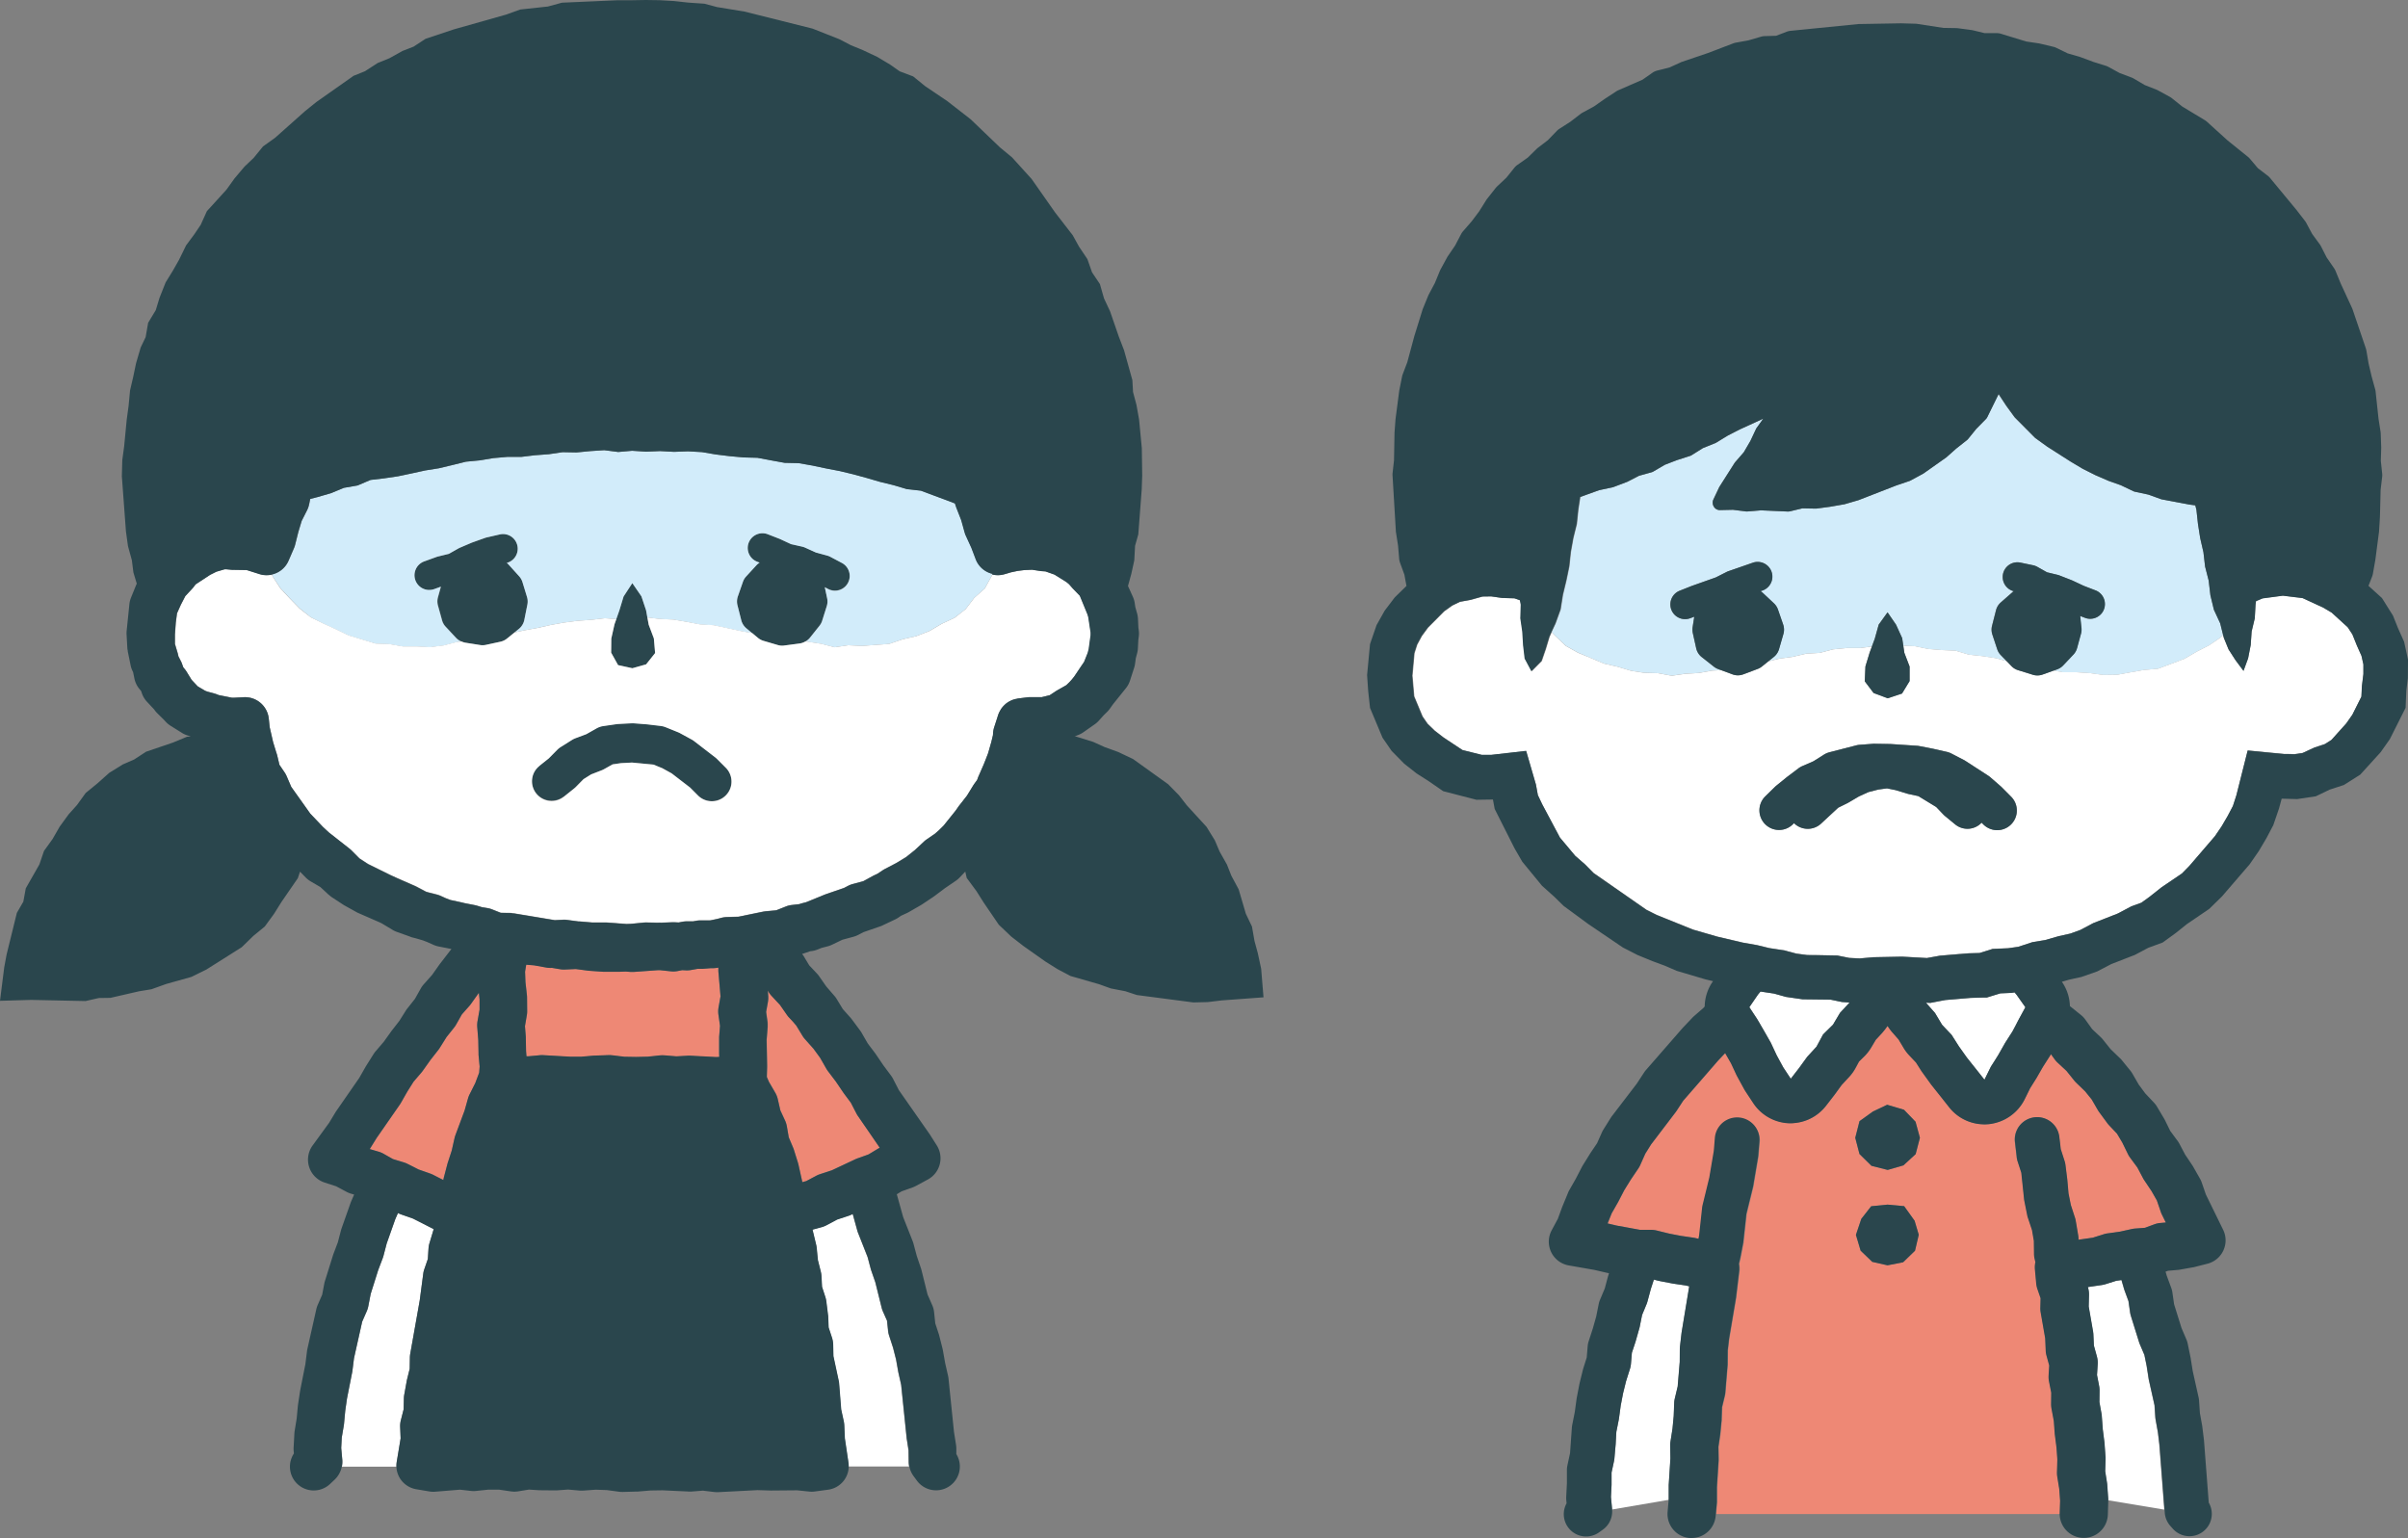 <svg xmlns="http://www.w3.org/2000/svg" viewBox="0 0 1178.08 752.65"><rect x="0" y="0" width="1178.08" height="752.65" fill="#808080" stroke="none"/><defs><style>.cls-1{fill:#2a464d}.cls-2{fill:#d2ecfa}.cls-3{fill:#ee8875}.cls-4{fill:#fff}</style></defs><g id="レイヤー_2" data-name="レイヤー 2"><g id="レイヤー_1-2" data-name="レイヤー 1"><path class="cls-1" d="M309.39 326.97l6.72-1.91 4.4-5.51-.61-7.15-2.53-6.71-.66-3.59-.64-3.52-2.26-6.81-4.45-6.47-4.27 6.53-2.08 6.85-1.49 4.22-.9 2.54-1.56 7.01-.08 6.9 3.43 6.09 6.98 1.53zM210.11 288.66a7.16 7.16 0 002.47-.44l3.17-1.15v.09l-1.41 5.1a7.58 7.58 0 000 4l2 7.21a7.53 7.53 0 001.77 3.18l5.14 5.51a7.55 7.55 0 002.6 1.73 7.84 7.84 0 001.75.59l7.35 1.16a6.91 6.91 0 001.19.1 7.83 7.83 0 001.6-.17l7.06-1.57a7.54 7.54 0 003.23-1.56l3.71-3.06 2.17-1.78a7.57 7.57 0 002.61-4.37l1.5-7.52a7.57 7.57 0 00-.19-3.69l-2.22-7.25a7.43 7.43 0 00-1.63-2.88l-5.42-6a6.44 6.44 0 00-.65-.52 7.18 7.18 0 00-3.62-13.9l-6.23 1.53a5.91 5.91 0 00-.82.24l-6.39 2.28L225 268c-.24.1-.47.22-.7.34l-4.7 2.66-5.27 1.31a6.75 6.75 0 00-.73.22l-6 2.18a7.2 7.2 0 002.47 14zM362.64 303.45a7.58 7.58 0 002.49 3.95l2.93 2.44 2.76 2.31a7.68 7.68 0 002.7 1.45l7 2.06a7.58 7.58 0 002.16.32 7.26 7.26 0 001-.08l7.55-1a7.48 7.48 0 002.8-1 7.59 7.59 0 002.09-1.79l4.79-6a7.56 7.56 0 001.32-2.47l2.24-7.13a7.47 7.47 0 00.19-3.84l-1.15-5.42 1.64.86a7.2 7.2 0 106.69-12.76l-5.67-3a7.29 7.29 0 00-1.45-.57l-5.6-1.53-5.26-2.38a7.26 7.26 0 00-1.36-.46l-5.5-1.18-5.47-2.54-5.9-2.3a7.2 7.2 0 10-5.25 13.41l1.23.48a7.68 7.68 0 00-1.51 1.23l-5.1 5.54a7.49 7.49 0 00-1.57 2.63l-2.43 7.09a7.66 7.66 0 00-.19 4.37zM275.87 389.78l5-4a10.49 10.49 0 00.86-.77l3.74-3.8 3.71-2.33 5.15-2a8.82 8.82 0 001.28-.61l4.09-2.3 4.19-.61 5.32-.27 10.48 1 4.3 1.75 4.57 2.49 9 6.93 4.06 4.07a9.61 9.61 0 0013.6-13.57l-4.47-4.48a9.2 9.2 0 00-.87-.77l-10.38-8a9.55 9.55 0 00-1.16-.75l-5.66-3.09a10.07 10.07 0 00-1-.47l-6-2.43a10 10 0 00-2.46-.64l-6.84-.81-6.35-.49a10.07 10.07 0 00-1.23 0l-6.38.33c-.3 0-.59 0-.89.09l-6.4.93a9.61 9.61 0 00-3.33 1.14l-5 2.83-5.36 2a10.14 10.14 0 00-1.68.84l-5.46 3.43a9.66 9.66 0 00-1.74 1.39l-4.12 4.18-4.58 3.65a9.6 9.6 0 0012 15z"/><path class="cls-2" d="M1083.12 298.34l-1.71-7.07-.85-7.21-1.75-6.86-.81-7-1.58-6.88-1.09-6.94-.77-7-.55-2.12-2.81-.37-13.53-2.55a3.21 3.21 0 01-.53-.15L1051 242l-6.4-1.33a4.23 4.23 0 01-.83-.27l-6.15-2.93-6-2.13-6.41-2.78-6.21-3.11-6-3.58-11.44-7.31-5.69-4.12a2.67 2.67 0 01-.44-.38l-9.58-9.59a4.15 4.15 0 01-.38-.44l-4-5.5-3.72-5.66-5.54 11.29a3.59 3.59 0 01-.67.94l-4.72 4.8-4 4.94a4.31 4.31 0 01-.57.56l-5.25 4.12-4.83 4.29-11.26 7.95-6.28 3.39q-.27.14-.54.24l-6.37 2.16-18.52 7.2-6.85 2-7 1.22-6.77.91h-.55l-6.29-.12-6.14 1.47a4.77 4.77 0 01-1 .09l-13.2-.58-6.46.54a3.22 3.22 0 01-.76 0l-6.4-.81-6.19.14a3.39 3.39 0 01-3.14-1.65 3.64 3.64 0 01-.24-3.54l2.87-6.08 7.51-11.82a4.7 4.7 0 01.34-.44l4.31-4.81 3.21-5.51 2.76-5.86a3.57 3.57 0 01.33-.56l3.22-4.49-11.63 5.32-5.83 3-5.55 3.4a2.73 2.73 0 01-.54.27l-6 2.42-5.5 3.45a3.06 3.06 0 01-.82.38l-6.48 2.08-5.83 2.25-5.58 3.27a3.11 3.11 0 01-.86.37l-6.14 1.72-5.69 2.94-6.71 2.54a3.8 3.8 0 01-.51.15l-6.63 1.43-9.23 3.32-.94 6.18-.73 7-1.69 6.84-1.25 6.93-.75 7-1.43 6.91-1.69 7-1.14 7.19-2.48 6.83-2 4.29 1.84 1.84 5 4.77 6 3.39 6.35 2.66 6.31 2.69 6.72 1.54 6.6 2 6.58 1 6.64.17 6.64 1.24 6.64-.95 6.65-.4 6.56-1.17 4.28-.22-1.45-.54a7.6 7.6 0 01-2.06-1.16l-5.93-4.68a7.6 7.6 0 01-2.7-4.31l-1.66-7.48a7.8 7.8 0 01-.09-2.81l.81-5.14-1.83.67a7.2 7.2 0 11-5.32-13.39l5.9-2.34 11.77-4.17 5.28-2.67a6.92 6.92 0 011-.42l11.73-4.07a7.2 7.2 0 114.95 13.53l-1.06.37a6.82 6.82 0 011 .72l5.53 5.17a7.66 7.66 0 012 3.06l2.55 7.37a7.65 7.65 0 01.12 4.59l-2.15 7.44a7.63 7.63 0 01-2.55 3.82l-2.75 2.19 5.42-1.34 6.61-.92 6.51-1.52 6.69-.4 6.49-1.72 6.66-.65h6.7l5.65-.76 1.42-3.81 1.92-6.9 4.32-6 4.17 6.07 3 6.57.54 3.72 5.68.22 6.6 1.36 6.66.54 6.7.3 6.45 1.94 6.64.72 6.6 1 5.25 1.48-2.91-3a7.57 7.57 0 01-1.74-2.87l-2.38-7.2a7.64 7.64 0 01-.15-4.24l1.94-7.62a7.54 7.54 0 012.34-3.83l6-5.26a4 4 0 01.34-.23 7.19 7.19 0 013.27-14l6.27 1.31a7.52 7.52 0 012 .77l4.72 2.66 5.23 1.26a7.6 7.6 0 01.92.3l5.9 2.3.43.19 5.54 2.59 5.69 2.19a7.2 7.2 0 01-2.58 13.92 7.1 7.1 0 01-2.58-.48l-2.31-.89v.09l.6 5.81a7.6 7.6 0 01-.22 2.77l-1.91 7a7.63 7.63 0 01-1.82 3.24l-5 5.29a7.64 7.64 0 01-2.94 1.91l-1.68.6 4.44.83h6.72l6.63.43 6.62.9 6.66-.08 6.56-1.21 6.52-1.14 6.93-.61 6.47-2.42 6.46-2.44 6-3.49 6.12-3.14 5.7-3.9 1.08-1.21-1.39-5.64z"/><path class="cls-3" d="M1057.06 592.76l-1.86-5.42-2.6-4.55-3.54-5.28a9.75 9.75 0 01-.64-1.07l-2.75-5.2-3.5-4.73a11.07 11.07 0 01-1.12-1.83l-2.79-5.7-2.56-4.3-3.79-4a13.06 13.06 0 01-.9-1.07l-4-5.43a12.2 12.2 0 01-.74-1.13l-2.94-5.09-3.24-4-3.6-3.48-.79-.77a10.74 10.74 0 01-1-1.11l-3.7-4.6-4.33-4.07a11.78 11.78 0 01-1.51-1.73l-1.73-2.4c-.13.23-.26.48-.41.71l-3.33 5.2-.59 1-2.51 4.29c-.14.25-.29.51-.45.76l-3 4.78-.22.47-2.43 4.99a22.21 22.21 0 01-17.29 12 22.34 22.34 0 01-2.31.12c-.53 0-1 0-1.58-.08a21.87 21.87 0 01-15.55-8.2l-4.38-5.54-4.19-5.26c-.22-.28-.44-.57-.64-.86l-3.92-5.44c-.24-.34-.47-.68-.69-1l-2.47-3.89-3.19-3.37a21.13 21.13 0 01-2.9-3.82l-2.44-4.08-3.11-3.58a24.17 24.17 0 01-1.7-2.22l-.57-.84-1.25 1.7c-.47.63-1 1.24-1.51 1.82l-3 3.25-2.27 3.82a22.19 22.19 0 01-3.45 4.39l-2.49 2.45-1.65 3.07a22 22 0 01-3.14 4.4l-3.71 4-3.22 4.43-.38.51-4.08 5.27a22.17 22.17 0 01-3.07 3.2 21.8 21.8 0 01-12.42 5.19c-.6.05-1.19.1-1.8.1h-.81a22 22 0 01-17.42-9.8l-3.68-5.57-.09-.16c-.31-.47-.6-.94-.87-1.44l-3.25-5.84c-.21-.39-.41-.78-.59-1.18l-1.16-2.49-1.3-2.78-2.87-5-3.41 3.6-9 10.37-8.12 9.33-3.2 4.89c-.16.24-.33.49-.51.72l-12 15.77-2.84 4.55-2.45 5.49a11.4 11.4 0 01-1 1.81l-3.66 5.41-3.2 5.18-2.91 5.6c-.07.14-.15.28-.23.42l-3 5.26-2 4.95 4.45 1.07 4.86.89 6.64 1.22h5.5a11.33 11.33 0 012.78.35l6 1.48 1.91.37 3.84.74 6.15.9c.33 0 .66.11 1 .19l1.5.35.33-1.56 1.45-13.38a10.18 10.18 0 01.23-1.45l3.31-13.58 2.2-13 .17-1.94.38-4.71a10.93 10.93 0 0121.75 1.81l-.59 7.1c0 .3-.06.59-.11.89l-2.37 14c0 .29-.11.57-.19.86l-3.13 12.79-1.39 12.7-.1 1q0 .38-.12.75l-1.34 6.94-.71 3.09a11.91 11.91 0 01.15 3.38L849.49 635l-3.41 20.2-.65 5.65-.06 6.13v.8l-1.12 13.54a11.27 11.27 0 01-.28 1.74l-1.32 5.49-.21 5.59v.69l-.65 6.73a5.6 5.6 0 01-.07.59l-.17 1.18-.68 4.59.09 5.81v1l-.83 13V735.18l-.48 5.44v.22h168.14v-.36l.19-6.15-.4-5.64-1-6.2a12.05 12.05 0 01-.13-2.17l.18-6.18-.41-5.78-.81-6.36q0-.32-.06-.63l-.14-1.82-.31-4.24-1.12-6a11.78 11.78 0 01-.2-2.3l.06-5.56-1.08-5.44a11.4 11.4 0 01-.2-3l.29-4.86-1.29-4.69a11.55 11.55 0 01-.42-2.62l-.26-6-2.19-12.55a12 12 0 01-.18-2.32l.12-4.72-1.54-4.45a11.91 11.91 0 01-.6-2.77l-.64-7a11.52 11.52 0 01.24-3.43l-.41-1.76a11.21 11.21 0 01-.27-2.31V613l-.07-5.86-.9-5.28-2-6a9.2 9.2 0 01-.35-1.3l-1.39-6.94a11.56 11.56 0 01-.17-1.18L989 573.77l-2-5.77a10.63 10.63 0 01-.45-2.07l-.83-7.06a10.92 10.92 0 0121.7-2.55l.43 3.63.27 2.36 1.87 5.8a10.57 10.57 0 01.44 2l.88 7 .61 6.86 1.14 5.7 2 6.14a9.72 9.72 0 01.4 1.61l1.18 7a11 11 0 01.16 1.71v.52l7-1 4.4-1.38.92-.3a11.58 11.58 0 011.94-.43l5.91-.82 2.09-.46 3.74-.83a13.58 13.58 0 011.66-.25l4.84-.36 1-.38 3.56-1.31a11.41 11.41 0 013.06-.68l2.6-.23-2-4.07a10 10 0 01-.46-1.39zM936.9 612l-5.82 5.65-7.63 1.5-7.45-1.71-5.72-5.44-2.28-7.76 2.63-7.84 4.85-6.18 8-.79 8.1.75 5.11 7.14 2 6.86zm.31-47.27l-6 5.5-7.71 2.24-7.93-2-5.87-5.77-2.07-7.94 2.09-8.16 6.55-4.7 7-3.32 8.22 2.44 5.66 5.87 2.14 7.85z"/><path class="cls-4" d="M1055.69 701l-1.13-6.31a11.89 11.89 0 01-.15-1.18l-.4-5.93-2.73-12.22c-.06-.23-.1-.47-.14-.72l-1-6.4-1.08-5.26-2.23-5.23a12 12 0 01-.43-1.19l-3.89-12.47a11.7 11.7 0 01-.44-1.86l-.8-5.59-1.92-5.22c-.09-.24-.17-.48-.24-.73l-1.27-4.35-2.55.36-5.24 1.65a12.37 12.37 0 01-1.8.42l-6.86 1a12 12 0 01.55 3.85l-.14 5.67 2.12 12.17a10.93 10.93 0 01.17 1.5l.24 5.43 1.46 5.29a11.5 11.5 0 01.4 3.87l-.32 5.3 1 5.15a11.09 11.09 0 01.23 2.44l-.06 5.63 1 5.53a11.57 11.57 0 01.17 1.3l.47 6.41.81 6.37.06.65.48 6.7v1.18l-.16 5.68.88 5.61c0 .33.08.66.11 1l.48 6.72v.87l27.46 4.58-2.44-31.77zM818.8 628.11l-.52-.09-6.28-1.21-.63-.14-2.2-.55-1.45 4.46-1.72 6.23a10.35 10.35 0 01-.46 1.36l-2.17 5.25-1.11 5.58a7.9 7.9 0 01-.2.84l-1.83 6.46c0 .15-.09.3-.14.46l-1.71 5.17-.46 5.48a11.22 11.22 0 01-.47 2.36l-1.92 6.09-1.46 5.9-1.15 6-.87 6.38c0 .22-.07.44-.11.66l-1.16 5.83-.33 6-.62 7.06a10 10 0 01-.21 1.33l-1.18 5.49v6.03l-.3 5.91.57 6v.16l27.73-4.74V727.4v-.77l.83-13-.1-6.3a12.18 12.18 0 01.13-1.91l1-6.41.58-6.1.25-6.42a11.08 11.08 0 01.32-2.3l1.38-5.78 1-12 .06-6.35c0-.42 0-.83.07-1.25l.77-6.67c0-.27.08-.54.13-.81l3.62-21.93-1.73-.41zM897.36 489.48l-1.8-.37-9.11-.11-4.54-.05-5.68-.82-2.49-.36-1.41-.4-4.38-1.22-6.63-.98-1.24 1.5-4.22 6.16 3.75 5.68.97 1.66 1.16 2.02 1.26 2.16 3.36 5.83 1.18 2.53 1.68 3.58 1.58 2.92 1.63 2.99 3.68 5.57 4.08-5.27 1.35-1.87 2.6-3.57 4.56-4.96 3.22-5.96 3.7-3.64 1.13-1.11 3.44-5.79 4.57-4.94.11-.15-3.73-.24-3.78-.79zM985.63 485.59l-1.67.23-5.33.23-3.49 1.07-3.07.95-1.41.04-6.56.18-3.67.31-8.68.73-2.2.41-5.14.97-2.15-.08 4.42 5.04 3.46 5.78 1.4 1.49 3.23 3.41 3.61 5.67 3.91 5.45 2.86 3.6 1.33 1.66 4.41 5.57 3.15-6.38 1.84-2.94 1.73-2.77 2.19-3.86 1.13-1.98 3.64-5.68 1.45-2.74 1.06-2 .65-1.23 3.19-5.87-4.24-6.02-1.05-1.24zM1155.32 320.86l-2.23-5-1.66-4.12-.56-1.39-2.29-3.48-2.74-2.5-5.1-4.66-.61-.36-3.51-2.08-10.09-4.66-9.66-1.18-9.92 1.32-3.23 1.36-.24 1.76-.36 6.63-1.54 6.46-.45 6.59-1.27 6.52-2.26 6.16-3.92-5.26-3.39-5.26-2.33-5.7-.35-1.4-1.08 1.21-5.7 3.9-6.12 3.14-6 3.49-6.46 2.44-6.47 2.42-6.93.61-6.52 1.14-6.56 1.21-6.66.08-6.62-.9-6.63-.43h-6.72l-4.44-.83-5.42 1.95a7.74 7.74 0 01-2.56.44 7.49 7.49 0 01-2.25-.34l-7.27-2.26a7.55 7.55 0 01-3.21-2l-2.28-2.37-5.25-1.48-6.6-1-6.64-.72-6.45-1.94-6.7-.3-6.66-.54-6.6-1.36-5.68-.22.51 3.47 2.57 6.71v7.12l-3.71 6.1-7 2.31-6.87-2.58-4.32-5.72.32-7.27 2.09-6.85 1.09-2.92-5.65.76h-6.7l-6.66.65-6.49 1.72-6.69.4-6.51 1.52-6.61.92-5.42 1.34-3.08 2.53a7.72 7.72 0 01-2.07 1.17l-7 2.63a7.43 7.43 0 01-2.67.49 7.51 7.51 0 01-2.64-.48L842 327.9l-4.28.22-6.56 1.17-6.65.4-6.64.95-6.64-1.24-6.64-.17-6.58-1-6.6-2-6.72-1.54-6.32-2.69-6.37-2.62-6-3.38-5-4.77-1.84-1.84-1 2.28-1.79 5.94-2 5.83-4.94 5-3.28-6.16-.77-6.58-.4-6.59-.95-6.54.2-6.68-.44-2.17-2.7-.94-6-.17-5.37-.77-4.26.06-6 1.67-5.06.91-3.79 1.84-3.94 2.81-6 6.05-1.92 1.93-3 4.07-.14.25-2.16 4-1.35 4.2-1 11 .88 10.1 4.1 9.84 2.46 3.57 3.53 3.42 4.29 3.31 9.14 6.13 9.42 2.43h4.73l7.68-.87 8.33-.95 1-.12.86 2.94 3.91 13.47.13.68.83 4.53 2.15 4.52 2.9 5.44 5.75 10.81 7.47 8.92 4.89 4.27 4.15 4.07 25.87 18 5 2.51 17.77 7.16 11.89 3.44 12.52 2.94 6.9 1.21 4.61 1.12 1.35.33 2.54.39 5 .76 2 .56 3.77 1 5.16.68 2.44.05h2.29l10.2.2.78.17 5 1 5.06.25 2.46-.21 2.93-.25 1.4-.13 13.81-.27h.21l3.74.2 6.92.39 1.45.08 4-.72 2.38-.43 8.51-.72 1.19-.1h.22l4.2-.35 5.24-.14 3.24-1 3.15-1 3-.13 4.58-.2.5-.07 4.54-.65 7-2.3h.13l6-1 6.47-1.86 5.86-1.31 4.87-1.77 6.29-3.33 12-4.7 6.65-3.52 4.92-1.79 4-2.9 5.89-4.66 9.93-6.73 3.72-3.8 12.39-14.42 3.24-4.74 3.05-5.22.3-.57 2.25-4.29 1.69-5.22.95-3.77 3.91-15.51.67-2.64 1.46.14 8.86.86 7.32.71h1.56l3.69.1 4-.59 5.83-2.69 5-1.64 3.24-2.05 7.26-8.08 3-4.28 4.42-8.83.26-5.3.72-5.81V325zm-291.65 68.78l4.74-4.63c.19-.19.4-.37.61-.55l5.13-4.21 5.64-4.26a9.68 9.68 0 011.94-1.14l5.45-2.37 5.11-3.22a9.77 9.77 0 012.78-1.19l12.93-3.33a8.66 8.66 0 011.75-.3l6.71-.51a6.8 6.8 0 01.9 0l6.64.07h.61l13 .86a9.91 9.91 0 011.32.16l6.58 1.26 7 1.59a9.61 9.61 0 012.26.84l6 3.11a8.28 8.28 0 01.82.47l11.15 7.23a9.79 9.79 0 011.09.83l5 4.35c.18.15.35.31.51.47l4.62 4.66a9.6 9.6 0 11-13.63 13.53l-.82-.83a9.49 9.49 0 01-13 .79l-4.86-4a10.09 10.09 0 01-.83-.77l-3.53-3.69-8.71-5.32-4.64-1a7.44 7.44 0 01-.78-.2l-5.64-1.72-4.3-.87-4.24.57-4.87 1.26-4.63 2.11-5.09 3-.57.31-4.46 2.2-8.46 7.86a9.58 9.58 0 01-13.16-.28l-.61.59a9.6 9.6 0 01-13.42-13.74z"/><path class="cls-1" d="M931.49 543l-8.22-2.44-6.97 3.32-6.55 4.7-2.09 8.16 2.07 7.93 5.87 5.78 7.93 2 7.71-2.23 5.97-5.51 2.08-7.99-2.14-7.85-5.66-5.87zM931.58 590.18l-8.1-.75-8.03.79-4.84 6.18-2.64 7.84 2.31 7.71 5.68 5.49 7.49 1.69 7.63-1.5 5.82-5.65 1.83-7.8-2.04-6.86-5.11-7.14zM923.5 341.68l7.05-2.31 3.71-6.1v-7.13l-2.57-6.7-.51-3.47-.55-3.72-2.99-6.57-4.16-6.06-4.33 6.01-1.92 6.89-1.42 3.82-1.09 2.92-2.09 6.85-.32 7.27 4.32 5.72 6.87 2.58zM979.31 385.23c-.16-.16-.33-.32-.51-.47l-5-4.35a9.79 9.79 0 00-1.09-.83l-11.15-7.23a8.28 8.28 0 00-.82-.47l-6-3.11a9.61 9.61 0 00-2.26-.84l-7-1.59-6.48-1.26a9.91 9.91 0 00-1.32-.16l-13-.86h-.61l-6.71-.12a6.8 6.8 0 00-.9 0l-6.71.51a8.66 8.66 0 00-1.75.3l-12.88 3.33a9.77 9.77 0 00-2.78 1.19l-5.11 3.22-5.45 2.37a9.68 9.68 0 00-1.94 1.14l-5.64 4.26-5.2 4.2c-.21.18-.42.36-.61.55l-4.74 4.63a9.6 9.6 0 0013.42 13.74l.61-.59a9.58 9.58 0 0013.16.28l8.46-7.86 4.46-2.2.57-.31 5.09-3 4.63-2.11 4.87-1.26 4.24-.57 4.3.87 5.64 1.72a7.44 7.44 0 00.78.2l4.64 1 8.71 5.32 3.53 3.69a10.09 10.09 0 00.83.77l4.86 4a9.49 9.49 0 0013-.79l.82.83a9.6 9.6 0 1013.63-13.53zM865.08 323.65l2.75-2.19a7.63 7.63 0 002.55-3.82l2.15-7.44a7.65 7.65 0 00-.12-4.59l-2.55-7.37a7.66 7.66 0 00-2-3.06l-5.52-5.18a6.82 6.82 0 00-1-.72l1.06-.37a7.2 7.2 0 10-4.95-13.53l-11.73 4.07a6.92 6.92 0 00-1 .42l-5.28 2.67-11.77 4.17-5.9 2.34a7.2 7.2 0 105.32 13.39l1.83-.67-.81 5.14a7.8 7.8 0 00.09 2.81l1.66 7.48a7.6 7.6 0 002.7 4.31l5.93 4.68a7.6 7.6 0 002.06 1.16l1.45.54 5.57 2.07a7.51 7.51 0 002.64.48 7.43 7.43 0 002.67-.49l7-2.63a7.72 7.72 0 002.07-1.17zM1025.2 288.86l-5.69-2.19-5.54-2.59-.43-.19-5.9-2.3a7.6 7.6 0 00-.92-.3l-5.23-1.26-4.72-2.66a7.52 7.52 0 00-2-.77l-6.27-1.31a7.19 7.19 0 00-3.27 14 4 4 0 00-.34.23l-6 5.26a7.54 7.54 0 00-2.34 3.83l-1.94 7.62a7.64 7.64 0 00.15 4.24l2.38 7.2a7.57 7.57 0 001.74 2.87l2.91 3 2.28 2.37a7.55 7.55 0 003.21 2l7.27 2.26a7.49 7.49 0 002.25.34 7.74 7.74 0 002.56-.44l5.42-1.95 1.68-.6a7.64 7.64 0 002.94-1.91l5-5.29a7.63 7.63 0 001.82-3.24l1.91-7a7.6 7.6 0 00.22-2.77l-.6-5.81v-.09l2.31.89a7.1 7.1 0 002.58.48 7.2 7.2 0 002.58-13.92z"/><path class="cls-1" d="M1173.19 307.35l-2.45-6.11-5.38-8.59-6.61-6 1.75-4.48a7.37 7.37 0 00.4-1.39l1.23-7 1.74-13.37a4.4 4.4 0 00.05-.51l.43-6.93.34-13.31.75-6.35a7.4 7.4 0 000-1.63l-.65-6.19.18-6.21a3.84 3.84 0 000-.48l-.23-6.69a8 8 0 00-.08-.84l-1-6.33-1.42-13.28a6.81 6.81 0 00-.22-1.18l-1.72-6.22-1.48-6.28-1.09-6.4a7.55 7.55 0 00-.35-1.32l-6.4-18.84c-.07-.2-.15-.41-.24-.61l-5.54-12-2.56-6.22a7.53 7.53 0 00-.78-1.42l-3.56-5.17-2.8-5.51a7.08 7.08 0 00-.63-1l-3.66-5-2.94-5.48a6.74 6.74 0 00-.66-1l-4.17-5.39L1110.52 87a7.29 7.29 0 00-1.14-1.08l-4.75-3.63-3.82-4.52a7.49 7.49 0 00-1-1l-10.06-8.11-10-9.07a8.28 8.28 0 00-1.18-.86l-10.93-6.6-4.93-3.95a7.44 7.44 0 00-1-.71l-5.89-3.22a6.94 6.94 0 00-.83-.39l-5.72-2.25-5.27-3.11a6.43 6.43 0 00-1.15-.56l-5.85-2.21-5.49-3a6.6 6.6 0 00-1.26-.53l-6-1.88L1018 28l-.57-.19-5.83-1.69-5.53-2.69a6.8 6.8 0 00-1.51-.54l-6.52-1.55q-.3-.07-.6-.12l-6.17-.92-12.21-3.74a7 7 0 00-2.18-.35h-5.95l-5.69-1.38a6.54 6.54 0 00-.75-.13l-6.64-.89a7.91 7.91 0 00-.84-.06l-6.28-.1-12.62-1.94a6.78 6.78 0 00-1-.1l-7.09-.2-20.14.35h-.62L876 15.08a7.51 7.51 0 00-1.83.43l-5.24 2-5.56.16a7.21 7.21 0 00-1.84.29l-6.08 1.77-6.23 1.14a8.19 8.19 0 00-1.2.33l-12.5 4.77-12.42 4.21a6.83 6.83 0 00-.75.29L816.83 33l-6 1.51a7.35 7.35 0 00-2.4 1.09l-4.87 3.4-11.73 5.12a7.44 7.44 0 00-1 .52L785 48.45l-5.13 3.61-5.52 3a7.76 7.76 0 00-1 .62l-5.06 3.89-5.35 3.43a7.17 7.17 0 00-1.31 1.08l-4.31 4.46-4.87 3.74a6.19 6.19 0 00-.67.58l-4.35 4.27-5.06 3.56a7.26 7.26 0 00-1.46 1.36L737 86.92l-4.54 4.28a7.65 7.65 0 00-.72.78l-4.16 5.27a5.06 5.06 0 00-.46.65l-3.43 5.47-3.69 4.92-4.23 4.87a7 7 0 00-.95 1.39l-2.93 5.59-3.54 5.2a5.73 5.73 0 00-.38.62l-3.21 5.89c-.12.23-.23.47-.33.7l-2.43 5.91-3 5.64c-.1.21-.2.42-.29.63l-2.54 6.21c-.09.22-.17.45-.24.67l-4 12.88-3.43 12.74-2.25 5.93a7.56 7.56 0 00-.33 1.15l-1.31 6.59a3.54 3.54 0 00-.08.45l-1.79 13.74-.5 6.69a3.85 3.85 0 000 .48l-.24 12.93-.71 6.41a6.2 6.2 0 000 1.22l1.61 27c0 .25 0 .5.08.74l1 6.42.55 6.49a7.63 7.63 0 00.42 1.88l2.14 5.88 1 5.47-5.74 5.63-4.9 6.44-4 7.11-3.19 9.3-1.43 15.14.54 7.86.9 8.21 6.1 14.56 4.44 6.45 6.15 6.26 6.1 4.8 6 3.83 7 4.84 16.27 4.2 8-.12h.07l.85 4.61 9.75 19.34 3.76 6.49 9.63 11.74 6.06 5.44 4.52 4.43 12 8.83 17 11.53 7.16 3.67 7.3 3 6 2.21 5.87 2.54 14.08 4.17 3.7.88-.27.39a21.86 21.86 0 00-3.81 12l-.66.75-4.53 3.94c-.28.25-.56.51-.82.79l-4.65 4.9-.38.42-17.55 20.13a11.75 11.75 0 00-1.14 1.49l-3.47 5.3-12 15.69a10.54 10.54 0 00-.72 1l-3.6 5.75a12.74 12.74 0 00-.78 1.46l-2.35 5.29-3.21 4.75c-.09.14-.18.27-.26.41l-3.57 5.76c-.16.26-.3.52-.44.78l-3 5.8-3.25 5.7A10.77 10.77 0 00767 584l-2.6 6.28c-.07.15-.12.3-.18.45l-2.06 5.62-3.03 5.65a11.79 11.79 0 008.45 17.2l12.42 2.17 6 1.39.67.14.51.1-.36 1.14c-.06.18-.11.35-.16.53l-1.55 5.81-2.33 5.52a11.17 11.17 0 00-.62 2l-1.24 6.2-1.65 5.82-2 6.16a10.88 10.88 0 00-.52 2.51l-.47 5.56-1.66 5.27c-.07.21-.13.43-.19.65l-1.61 6.52c0 .2-.09.39-.13.59L771.4 684l-.09.56-.86 6.33-1.25 6.27a11.59 11.59 0 00-.2 1.54l-.87 12.3-1.29 6a10.46 10.46 0 00-.25 2.3v6.46l-.33 6.44a12.22 12.22 0 000 1.6l.17 1.79a10.93 10.93 0 0016 14.13l1.78-1.28a10.93 10.93 0 004.49-9.75v-.16l-.57-6 .3-5.91v-6.11l1.18-5.49a10 10 0 00.21-1.33l.62-7.06.33-6 1.16-5.83c0-.22.08-.44.11-.66l.87-6.38 1.15-6 1.46-5.9 1.92-6.09a11.22 11.22 0 00.47-2.36l.46-5.48 1.71-5.17c0-.16.1-.31.14-.46l1.83-6.46a7.9 7.9 0 00.2-.84l1.12-5.56 2.17-5.25a10.35 10.35 0 00.46-1.36l1.66-6.23 1.45-4.46 2.2.55.63.14 6.33 1.21.52.09 5.89.86 1.73.41-3.62 21.93c0 .27-.1.54-.13.81l-.77 6.67c0 .42-.07.83-.07 1.25l-.06 6.35-1 12-1.38 5.78a11.08 11.08 0 00-.32 2.3l-.25 6.42-.58 6.1-1 6.41a12.18 12.18 0 00-.13 1.91l.1 6.3-.83 13v7.24l-.52 5.89a11.81 11.81 0 0010.71 12.8h1.06a11.79 11.79 0 0011.74-10.75l.1-1v-.22l.48-5.44V727.7l.83-13v-1l-.09-5.81.68-4.59.17-1.18a5.6 5.6 0 00.07-.59l.65-6.73v-.69l.21-5.59 1.32-5.49a11.27 11.27 0 00.28-1.74l1.12-13.54v-.8l.06-6.13.65-5.65 3.41-20.2 1.57-13.16a11.91 11.91 0 00-.15-3.38l.71-3.09 1.34-6.94q.07-.37.12-.75l.1-1 1.39-12.7 3.13-12.79c.08-.29.14-.57.19-.86l2.37-14c0-.3.09-.59.11-.89l.59-7.1a10.93 10.93 0 00-21.78-1.79l-.38 4.71-.17 1.94-2.2 13-3.31 13.58a10.18 10.18 0 00-.23 1.45l-1.45 13.38-.33 1.56-1.5-.35c-.33-.08-.66-.14-1-.19l-6.15-.9-3.84-.74-1.91-.37-6-1.48a11.33 11.33 0 00-2.78-.35h-5.45l-6.64-1.22-4.65-.84-4.52-1.06 2-4.95 3-5.26c.08-.14.16-.28.23-.42l2.91-5.62 3.2-5.18 3.66-5.41a11.4 11.4 0 001-1.81l2.44-5.48 2.83-4.52 12-15.77c.18-.23.35-.48.51-.72l3.2-4.89 8.12-9.33 9-10.37 3.41-3.6 2.87 5 1.3 2.78 1.16 2.49c.18.4.38.79.59 1.18l3.22 5.91c.27.5.56 1 .87 1.44l.09.16 3.68 5.57a22 22 0 0017.42 9.8h.81c.61 0 1.2 0 1.8-.1a21.8 21.8 0 0012.42-5.19 22.17 22.17 0 003.07-3.2l4.08-5.27.38-.51 3.22-4.43 3.71-4a22 22 0 003.14-4.4l1.65-3.07 2.49-2.45a22.19 22.19 0 003.45-4.39l2.27-3.82 3-3.25c.53-.58 1-1.19 1.51-1.82l1.25-1.7.57.84a24.17 24.17 0 001.7 2.22l3.11 3.54 2.44 4.08a21.13 21.13 0 002.9 3.82l3.19 3.37 2.47 3.89c.22.35.45.69.69 1l3.92 5.44c.2.29.42.58.64.86l4.19 5.26 4.38 5.54a21.87 21.87 0 0015.55 8.2c.53 0 1.05.08 1.58.08a22.34 22.34 0 002.31-.12A22.21 22.21 0 00990.49 538l2.44-4.94.22-.47 3-4.78c.16-.25.31-.51.45-.76l2.46-4.31.59-1 3.33-5.2c.15-.23.28-.48.41-.71l1.73 2.4a11.78 11.78 0 001.51 1.73L1011 524l3.71 4.63a10.74 10.74 0 001 1.11l.79.77 3.6 3.48 3.24 4 2.94 5.09a12.2 12.2 0 00.74 1.13l4 5.43a13.06 13.06 0 00.9 1.07l3.79 4 2.56 4.3 2.79 5.7a11.07 11.07 0 001.12 1.83l3.5 4.73 2.75 5.2a9.75 9.75 0 00.64 1.07l3.54 5.28 2.6 4.55 1.86 5.42a10 10 0 00.54 1.31l2 4.07-2.6.23a11.41 11.41 0 00-3.06.68l-3.56 1.31-1 .38-4.84.36a13.58 13.58 0 00-1.66.25l-3.74.83-2.09.46-5.91.82a11.58 11.58 0 00-1.94.43l-.92.3-4.4 1.38-7 1v-.52a11 11 0 00-.16-1.71l-1.18-7a9.72 9.72 0 00-.4-1.61l-2-6.14-1.14-5.7-.61-6.86-.88-7a10.57 10.57 0 00-.44-2l-1.87-5.8-.27-2.36-.43-3.63a10.92 10.92 0 10-21.7 2.55l.83 7.06A10.63 10.63 0 00987 568l1.88 5.84 1.33 12.67a11.56 11.56 0 00.17 1.18l1.39 6.94a9.2 9.2 0 00.35 1.3l2 6 .9 5.28.07 5.86v.44a11.21 11.21 0 00.27 2.31l.41 1.76a11.52 11.52 0 00-.24 3.43l.64 7a11.91 11.91 0 00.6 2.77l1.54 4.45-.12 4.72a12 12 0 00.18 2.32l2.19 12.55.26 6a11.55 11.55 0 00.42 2.62l1.29 4.69-.29 4.86a11.4 11.4 0 00.2 3l1.08 5.44-.06 5.56a11.78 11.78 0 00.2 2.3l1.12 6 .31 4.24.14 1.82q0 .32.06.63l.81 6.36.41 5.78-.18 6.18a12.05 12.05 0 00.13 2.17l1 6.2.4 5.64-.19 6.15v.36h-.21l.21.08a11.79 11.79 0 0023.57.27l.2-6.75v-.33-.87l-.48-6.72c0-.33-.06-.66-.11-1l-.88-5.61.16-5.68v-1.18l-.48-6.7-.06-.65-.81-6.37-.47-6.41a11.57 11.57 0 00-.17-1.3l-1-5.53.06-5.63a11.09 11.09 0 00-.23-2.44l-1-5.15.32-5.3a11.5 11.5 0 00-.4-3.87l-1.46-5.29-.24-5.43a10.93 10.93 0 00-.17-1.5l-2.12-12.17.14-5.67a12 12 0 00-.55-3.85l6.86-1a12.37 12.37 0 001.8-.42l5.24-1.65 2.55-.36 1.27 4.35c.07.25.15.49.24.73l1.92 5.22.8 5.59a11.7 11.7 0 00.44 1.86l3.89 12.47a12 12 0 00.43 1.19l2.23 5.23 1.08 5.26 1 6.4c0 .25.08.49.14.72l2.73 12.22.4 5.93a11.89 11.89 0 00.15 1.18l1.13 6.31.74 5.92 2.44 31.77.12 1.6a10.94 10.94 0 002.72 6.37l1.17 1.32a10.92 10.92 0 0017.62-12.73l-2.34-30.58-.82-6.65-.09-.59-1.08-6-.42-6.13a9.68 9.68 0 00-.23-1.59l-2.86-12.83-1-6.28a4.63 4.63 0 00-.09-.49l-1.35-6.58a10.41 10.41 0 00-.65-2.1l-2.41-5.65-3.62-11.6-.83-5.78a11.29 11.29 0 00-.56-2.22l-2.19-5.94-.59-2 1.19-.44 4.9-.43a9.41 9.41 0 001-.13l6.37-1.14c.29 0 .57-.11.85-.18l6.17-1.57a11.79 11.79 0 007.74-16.5l-8.5-17.37-2-5.8a11.36 11.36 0 00-.91-2l-3.35-5.9c-.15-.25-.3-.49-.46-.73l-3.44-5.12-2.87-5.44a11.44 11.44 0 00-1-1.52l-3.39-4.58-2.53-5.16a13.3 13.3 0 00-.45-.83l-3.47-5.84a11.58 11.58 0 00-1.56-2.07l-4.21-4.46-3.2-4.33-3.08-5.33a12.56 12.56 0 00-1.07-1.55l-4.28-5.26a10.35 10.35 0 00-1-1l-4.36-4.22-3.76-4.7a13.18 13.18 0 00-1.14-1.23l-4.1-3.85-3.31-4.62a11.63 11.63 0 00-2.21-2.33l-5.1-4.1-.27-.24a21.82 21.82 0 00-3.92-11.87l3.4-1 6.21-1.38 7.65-2.68 6.9-3.61 11.55-4.49 6.58-3.48 7-2.57 6.67-4.85 5.21-4.18 10.94-7.45 6.2-6.07 13.57-15.76 4.43-6.41 3.78-6.38 3.35-6.37 2.77-8.09 1.32-4.83 7.55.2 9.13-1.36 6.81-3.27 6.93-2.26 8-5.06 10-11 4.5-6.4 7.7-15.31.36-8.42.74-6.06.08-9.11-1.9-8.72zm-17.67 28.25l-.26 5.3-4.42 8.83-3 4.28-7.26 8.08-3.24 2.05-5 1.64-5.83 2.69-4 .59-3.69-.1h-1.56l-7.32-.71-8.86-.86-1.46-.14-.67 2.64-3.91 15.51-.95 3.77-1.69 5.22-2.25 4.29-.3.57-3.05 5.22-3.24 4.74-12.39 14.42-3.72 3.8-9.93 6.73-5.89 4.66-4 2.9-4.92 1.79-6.65 3.52-12 4.7-6.29 3.33-4.87 1.77-5.86 1.31-6.47 1.86-6 1h-.13l-7 2.3-4.54.65-.5.07-4.58.2-3 .13-3.15 1-3.24 1-5.24.14-4.2.35h-.22l-1.19.1-8.51.72-2.38.43-4 .72-1.45-.08-6.92-.39-3.74-.2h-.21l-13.81.27-1.4.13-2.93.25-2.46.21-5.06-.25-5-1-.78-.17-10.2-.2h-2.29l-2.44-.05-5.16-.68-3.77-1-2-.56-5-.76-2.54-.39-1.35-.33-4.61-1.12-6.9-1.21-12.52-2.94-11.89-3.44-17.77-7.16-5-2.51-25.87-18-4.09-4.23-4.89-4.27-7.47-8.92-5.75-10.81-2.9-5.44-2.15-4.56-.83-4.53-.13-.68-3.91-13.47-.86-2.94-1 .12-8.33.95-7.68.87h-4.73l-9.4-2.32-9.39-6.16-4.29-3.31-3.53-3.42-2.46-3.57-4.1-9.84-.88-10.1 1-11 1.35-4.2 2.16-4 .14-.25 3-4.07 1.92-1.93 6-6.05 3.94-2.81 3.79-1.84 5.06-.91 6-1.67 4.26-.06 5.37.77 6 .17 2.7.94.44 2.17-.2 6.68.95 6.54.4 6.59.77 6.58 3.28 6.16 4.94-5 2-5.83 1.79-5.94 1-2.28 2-4.29 2.48-6.83 1.14-7.19 1.69-7 1.43-6.91.75-7 1.25-6.93 1.69-6.84.73-7 .94-6.18 9.23-3.32 6.63-1.43a3.8 3.8 0 00.51-.15l6.71-2.54 5.69-2.94 6.19-1.72a3.11 3.11 0 00.86-.37l5.61-3.29 5.83-2.25 6.48-2.08a3.06 3.06 0 00.82-.38l5.5-3.45 6-2.42a2.73 2.73 0 00.54-.27l5.55-3.4 5.83-3 11.63-5.32-3.22 4.49a3.57 3.57 0 00-.33.56l-2.76 5.86-3.21 5.51-4.1 4.77a4.7 4.7 0 00-.34.44l-7.51 11.82-2.87 6.08a3.64 3.64 0 00.24 3.54 3.39 3.39 0 003.14 1.65l6.19-.14 6.4.81a3.22 3.22 0 00.76 0l6.46-.54 13.2.58a4.77 4.77 0 001-.09l6.14-1.47 6.29.12h.55l6.77-.91 7-1.22 6.85-2 18.52-7.2 6.37-2.16q.27-.1.54-.24l6.28-3.39 11.26-7.95 4.83-4.29 5.24-4.15a4.31 4.31 0 00.57-.56l4-4.94 4.72-4.8a3.59 3.59 0 00.67-.94l5.54-11.29 3.72 5.66 4 5.5a4.15 4.15 0 00.38.44l9.49 9.59a2.67 2.67 0 00.44.38l5.69 4.12 11.44 7.31 6 3.58 6.21 3.11 6.41 2.78 6 2.13 6.15 2.93a4.23 4.23 0 00.83.27L1051 242l6.14 2.21a3.21 3.21 0 00.53.15l13.53 2.55 2.81.37.55 2.12.77 7 1.09 6.94 1.58 6.88.81 7 1.75 6.86.85 7.21 1.71 7.07 3.08 6.64 1.41 5.67.35 1.4 2.33 5.7 3.39 5.26 3.92 5.26 2.26-6.16 1.27-6.52.45-6.59 1.54-6.46.36-6.63.24-1.76 3.23-1.36 9.92-1.32 9.66 1.18 10.09 4.66 3.51 2.08.61.36 5.1 4.66 2.74 2.5 2.29 3.48.56 1.39 1.66 4.12 2.23 5 .91 4.18v4.75zM984.57 504.69l-3.64 5.68-1.13 2-2.19 3.86-1.73 2.77-1.88 2.92-3.15 6.39-4.41-5.58-1.33-1.66-2.86-3.6-3.87-5.47-3.6-5.67-3.24-3.41-1.4-1.49-3.46-5.78-4.42-5 2.15.08 5.14-1 2.2-.41 8.68-.73 3.67-.32 6.56-.18h1.41l3.07-.95 3.49-1.07 5.33-.23 1.67-.23 1 1.24 4.24 6-3.19 5.87-.65 1.24L986 502zm-79.81-14l-4.57 4.94-3.44 5.79-1.13 1.11-3.7 3.64-3.22 6-4.56 5-2.6 3.57-1.35 1.87-4.08 5.27-3.68-5.57-1.63-3-1.58-2.92-1.68-3.59-1.18-2.52-3.36-5.93-1.26-2.17-1.16-2-1-1.66-3.75-5.68 4.22-6.16 1.24-1.5 6.63 1 4.38 1.22 1.41.4 2.49.36 5.68.82 4.54.05 9.11.11 1.8.37 3.78.79 3.73.25z"/><path class="cls-2" d="M477.44 273.6l-1.06-2.8-1.06-2.8-2.68-5.86a10.77 10.77 0 01-.64-1.75l-1.14-4.11-.52-1.86-.6-1.53-1.66-4.24c-.08-.19-.15-.39-.22-.59l-.58-1.76-3.88-1.49-6.4-2.35-6.39-2.39-6.86-.77-6.52-1.93-6.6-1.61-6.53-1.91-6.56-1.79-6.62-1.59-6.68-1.28-6.66-1.41-6.71-1.18-6.86-.15-6.7-1.22-6.69-1.23-6.83-.18-6.79-.62-6.76-.83-6.75-1.15-6.81-.38-6.85.25-6.79-.37-6.85.29-6.83-.45-6.81.6-6.83-.88-6.8.44-6.78.66-6.82-.13-6.74 1-6.77.5-6.74.81h-6.82l-6.76.59-6.7 1.11-6.76.65-6.62 1.64-6.61 1.58-6.7 1.07-6.63 1.45-6.62 1.35-6.72 1-6.77.8-6.31 2.69-6.71 1.17-6.34 2.62-6.51 1.89-3.66.93v.07l-.54 2.6a11.81 11.81 0 01-1 2.89l-.89 1.75-1.75 3.46-1.44 4.78-.16.52-1.6 6.36a10.83 10.83 0 01-.64 1.84l-2 4.64-.62 1.42a11.62 11.62 0 01-8.13 6.65v.06l.34.89 3.78 5.75 4.65 5 4.79 4.92L152 302l6.13 3.12 6.23 2.84 6.18 3 6.6 2 6.61 2 6.72.24 6.58 1.16h6.68l6.7.34 6.63-.83 6.5-1.69 2.22-.24a7.55 7.55 0 01-2.6-1.73l-5.18-5.55a7.53 7.53 0 01-1.77-3.18l-2-7.21a7.58 7.58 0 010-4l1.41-5.1v-.09l-3.17 1.15a7.2 7.2 0 11-4.94-13.53l6-2.18a6.75 6.75 0 01.73-.22l5.34-1.3 4.73-2.67c.23-.12.46-.24.7-.34l5.82-2.49 6.39-2.28a5.91 5.91 0 01.82-.24l6.23-1.41a7.18 7.18 0 013.62 13.9 6.44 6.44 0 01.65.52l5.42 6a7.43 7.43 0 011.63 2.88l2.22 7.25a7.57 7.57 0 01.19 3.69l-1.5 7.52a7.57 7.57 0 01-2.61 4.37l-2.17 1.78 4.62-1 6.56-1.2 6.52-1.47 6.58-1.19 6.62-.85 6.69-.48 6.64-.77 5.55.42 1.49-4.22 2.08-6.85 4.27-6.53 4.45 6.47 2.27 6.81.64 3.52 6 .74 6.69.3 6.6 1.12 6.55 1.29 6.69.4 6.53 1.4 6.53 1.42 5.77 1.07-2.93-2.44a7.58 7.58 0 01-2.49-3.95l-1.86-7.31a7.66 7.66 0 01.19-4.37l2.48-7.09a7.49 7.49 0 011.57-2.63l5.08-5.54a7.68 7.68 0 011.51-1.23l-1.23-.48a7.2 7.2 0 115.25-13.41l5.9 2.3 5.47 2.54 5.49 1.25a7.26 7.26 0 011.36.46l5.26 2.38 5.6 1.53a7.29 7.29 0 011.45.57l5.67 3a7.2 7.2 0 11-6.69 12.76l-1.64-.86 1.15 5.42a7.47 7.47 0 01-.19 3.84l-2.24 7.13a7.56 7.56 0 01-1.32 2.47l-4.79 6a7.59 7.59 0 01-2.13 1.68l1.2.15 6.58 1 6.54 1.68 6.7-1 6.64.34 6.62-.49 6.69-.49 6.54-2.25 6.73-1.56 6.46-2.5 5.95-3.52 6.28-2.93 5.48-4.25 4.21-5.52 5.17-4.6 3.31-6.05.37-.82.14-.31a11.58 11.58 0 01-8.17-7.18z"/><path class="cls-3" d="M256.81 502.11l.41 5.27v.69l.13 6.28.23 2.51h.88l5.85-.55a12.06 12.06 0 011.7 0l12.86.85h5.57l6.08-.53h.57l6.53-.25a14.09 14.09 0 011.85.08l5.93.72 5.68.1 5.81-.13 6.05-.64a11.45 11.45 0 012.19 0l5.73.47 5.72-.31a11.2 11.2 0 011.16 0l12.6.67 1.51-.08-.06-1.72v-7.24-.91l.43-5.43-.77-5.46a11.59 11.59 0 01.07-3.67l.95-5.3-1-11.61a10.62 10.62 0 01-.06-1.38v-1.07a17.34 17.34 0 01-2.23.26h-1.37l-4.19.34h-2.44l-3.08.55a11.11 11.11 0 01-2.64.18l-1.75-.09-2.09.41a11.37 11.37 0 01-3.49.16l-5.24-.56h-1.07l-11.6.84h-1.9l-2.31-.17-3 .11h-7.93l-6.58-.5c-.28 0-.55-.05-.83-.08l-5.94-.79-5.26.23a10.54 10.54 0 01-2.38-.13l-4-.67h-.23a11.53 11.53 0 01-2.56-.16l-6-1.08-3.82-.31-.57 3.43.2 5.12.7 6.3a9.66 9.66 0 01.07 1.2l.06 6.72a11.51 11.51 0 01-.17 2zM376.22 529.3l3.06 5.26a11.44 11.44 0 011.29 3.28l1.23 5.4 2.31 5a11.52 11.52 0 01.89 2.87l.92 5.35 2.11 5c.14.34.27.69.38 1l2 6.4c.08.27.15.52.22.79l1.94 8.73 1.9-.52 4.84-2.57a11.72 11.72 0 011.86-.8l5.82-1.91 1.15-.54 10.39-4.88.16-.07c.32-.14.63-.28 1-.39l5.26-1.89 4.35-2.63.5-.3.62-.35-3.49-5.1L419.7 546a12.68 12.68 0 01-.76-1.28l-2.66-5.16-3.44-4.56-.31-.45-3.6-5.31-3.88-5.12a13.32 13.32 0 01-.83-1.28l-3-5.24-3.28-4.4-4.15-4.67a10.9 10.9 0 01-1.28-1.73l-3-4.93L388 500l-2.2-2.54c-.27-.32-.52-.65-.76-1l-3.35-4.82-4-4.3a11.66 11.66 0 01-1.53-2l-.42-.7.19 2.69a11.84 11.84 0 01-.16 2.85l-.87 4.89.68 4.87a11.78 11.78 0 01.06 1.88v.65l-.49 6.25.23 12.55v.75l-.14 4.86zM187.44 564.43l4.77 2.7 5.28 1.61a11.23 11.23 0 011.87.75l3.68 1.85 1.7.85 5.69 2a13.88 13.88 0 011.38.58l5.06 2.58.15-.7c.05-.23.1-.45.16-.68l1.7-6.48c.06-.22.12-.44.2-.66L221 563l1.38-6a12.82 12.82 0 01.47-1.57l4.45-11.94 1.71-6.05a11.93 11.93 0 01.8-2l2.72-5.42 1.91-5.09.23-3-.54-5.7v-.87l-.13-6.37-.3-3.8-.2-2.55a11.89 11.89 0 01.13-2.86l1-5.7v-5.1l-.35-3.08-.13.15-3.74 5.27c-.25.34-.52.67-.8 1l-3.63 4.09-2.7 4.79a11.37 11.37 0 01-1 1.53l-.79 1-3 3.76-3.24 5.17a11 11 0 01-.68 1l-4 5.11-3.74 5.27c-.21.29-.43.58-.66.84l-3.84 4.49-3 4.76-3.22 5.65c-.19.31-.38.62-.59.92l-11.11 16-.19.28-3.31 5.34.72.21 3.4 1a11.65 11.65 0 012.41.9z"/><path class="cls-4" d="M443.53 703.88c0-.19 0-.37-.07-.56l-2.66-25.8-1.3-5.75c0-.17-.08-.35-.11-.53l-1.09-6.13-1.44-5.64-1.95-6a11.62 11.62 0 01-.51-2.41l-.51-4.89-2-4.5a11.63 11.63 0 01-.63-1.83l-3.09-12.44-2-5.79a8.36 8.36 0 01-.25-.81l-1.53-5.75-4.67-11.85a11.4 11.4 0 01-.41-1.25l-2.21-8-.86.4a9.71 9.71 0 01-1.26.5l-5.5 1.81-5.11 2.72a12 12 0 01-2.45 1l-4.48 1.22v.19c.07.23.14.47.19.7l1.57 6.53a11 11 0 01.27 1.62l.56 5.81 1.42 5.65a11.45 11.45 0 01.34 2.24l.28 5.22 1.62 5a11.53 11.53 0 01.48 2.17l.83 6.66c0 .31.07.62.08.93l.22 5.15 1.62 4.94a11.83 11.83 0 01.58 3.34l.14 5.76 2.54 11.83a11.22 11.22 0 01.26 1.71l1 12.53 1.27 5.83a12.17 12.17 0 01.25 2l.26 6.2 1.78 11.74a11.83 11.83 0 01.14 2.22h29.59a11 11 0 01-.26-2.23l-.07-5.7zM197.48 689.59l.13-5.47a12 12 0 01.19-1.78l1.2-6.63q.06-.36.15-.72l1.3-5.26.09-5.45a12.44 12.44 0 01.2-2l4.62-26 1.73-13.12a10.67 10.67 0 01.54-2.23l1.7-4.91.33-5.14a12.21 12.21 0 01.47-2.62l1.87-6.21.17-.67-10.17-5.14-5.73-2a12.57 12.57 0 01-1.42-.6l-.15-.08-1.33 3.06-4.18 11.84-1.54 5.9c-.1.4-.23.8-.37 1.19l-2.27 6-3.64 11.61-1.16 6a11.6 11.6 0 01-.76 2.45l-2.24 5.12-4 17.9-.76 6.07c0 .25-.07.49-.12.73l-2.54 12.88-.86 6-.59 6.31c0 .29-.06.58-.11.87l-1 5.93-.27 5.12.53 5.84a11.6 11.6 0 01-.22 3.28H194a12.08 12.08 0 01.13-2.24l1.87-11.64-.23-5.55a11.44 11.44 0 01.35-3.35zM89.21 325.24l.36 1 .09.26.3.36.4.49a11.15 11.15 0 01.92 1.28l2.49 4 2.64 2.82.4.4 3.63 2.14 1.09.4 3.28.89a12.08 12.08 0 011.16.38l.34.13.73.29 6.46 1.28h.91l4.9-.26a11.72 11.72 0 0112.18 10.42l.45 4.26 1.66 7.24 1.51 4.94.22.67q.16.49.3 1l.32 1.35.75 3.18 2.55 3.77a11.66 11.66 0 011.07 2l2.07 4.85.08.2 6.66 9.37 2.63 3.71 6.21 6.53 2.92 2.71 10.18 8a11.47 11.47 0 01.91.81l3.91 3.85 4.2 2.74 11.14 5.48 3.34 1.52 8.38 3.67q.48.21.93.45l4.54 2.41 1.05.31 4.22 1.07a13.33 13.33 0 011.87.65l2.44 1.14 2.33.9 5.66 1.22.61.15.46.13 5.11 1c.39.08.77.17 1.15.28l2.44.74 2.3.38.37.06a11.89 11.89 0 012.4.67l.93.37 3.23 1.28 4.82.08a9.85 9.85 0 011.21.2h.41l.38.06 2.34.39 11.2 1.86 1.36.23 4.71.78 4.07-.19a11.77 11.77 0 012 .08l5.58.74a5.86 5.86 0 01.59 0l6.13.52h6.99l9.78.73 2-.08 6.32-.61c.46-.05.93-.05 1.38-.06l5.13.11h.54a11.28 11.28 0 011.54 0l5.45-.21h1l2.13.1 1.7-.33a14.34 14.34 0 012.31-.23h3.11l1.42-.26a10.15 10.15 0 012.25-.18H347l.65-.05 3.23-.68 2.1-.55a12.06 12.06 0 012.54-.36l2.7-.08 3.13-.1.23-.05 9.41-1.94 2.19-.45c.31-.07.63-.11 1-.15s.35-.07.53-.08l4.47-.41.66-.09 4.6-1.82a11 11 0 012.94-.74l3.69-.43.52-.18a8.28 8.28 0 01.81-.24l2-.52 9-3.67.59-.23 8.94-3.07 1.92-1a11.67 11.67 0 012.36-.92l5.18-1.4 4.66-2.55c.22-.11.43-.23.66-.33l1.55-.73 2.73-1.8a9 9 0 011-.58l5.58-2.94 4.76-2.89 4.29-3.43 4.58-4.24a10.58 10.58 0 011.28-1l4.13-2.85.25-.25 1.4-1.22 2.41-2.38 5.82-7.19 1.54-2.19c.12-.18.25-.34.37-.5l.14-.17 3.54-4.52 1-1.61 2.11-3.47c.17-.26.34-.52.52-.77l1.36-1.87.4-1.09c.08-.22.17-.44.26-.65l2.56-5.85 1-2.51 1.14-2.94L485 363l.81-3.23.08-1.11a11.39 11.39 0 01.53-2.78l1.69-5.23.07-.29c0-.06.06-.11.08-.18l.12-.38a11.24 11.24 0 011-2.14c.15-.27.3-.54.47-.8a12 12 0 011.6-1.87c.23-.22.45-.44.7-.64a12.16 12.16 0 012.07-1.33c.28-.14.54-.27.83-.39a11.25 11.25 0 012.51-.7c.16 0 .3-.11.46-.13l4.69-.58a10.81 10.81 0 011.39-.09h5.64l2.2-.54 1.69-.42 2.95-1.95.65-.4 4.47-2.54 1.6-1.55 1.21-1.34 1.09-1.36 3.53-5.16 1.4-2.05 1.56-3.91.2-.51.49-1.85.93-6.81v-1.29l-1.15-7.45-.35-1.25-.45-1.11-3.15-7.64-.24-.53-3.31-3.47c-.14-.15-.28-.3-.41-.46l-1.52-1.73-1.31-1.08-5.82-3.59-4.43-1.57-1.79-.12q-.49 0-1-.12l-3.77-.58-3.82.17-3.25.41-3.26.69-3.19.94a11.49 11.49 0 01-6 .11l-.37.82-3.31 6.05-5.17 4.6-4.21 5.52-5.43 4.25-6.28 2.93-5.95 3.52-6.46 2.5-6.73 1.56-6.58 2.25-6.69.49-6.62.49-6.64-.34-6.7 1-6.55-1.71-6.58-1-1.2-.15a7.48 7.48 0 01-2.8 1l-7.55 1a7.26 7.26 0 01-1 .08 7.58 7.58 0 01-2.16-.32l-7-2.06a7.68 7.68 0 01-2.7-1.45l-2.76-2.31-5.77-1.07-6.53-1.42-6.53-1.4-6.69-.4-6.53-1.24-6.6-1.12-6.69-.3-6-.74.65 3.58 2.53 6.72.61 7.15-4.4 5.52-6.72 1.9-7-1.53-3.38-6.09.07-6.89 1.57-7 .9-2.54-5.55-.42-6.64.77-6.69.48-6.62.85-6.58 1.19-6.52 1.47-6.56 1.2-4.62 1-3.76 3.02a7.54 7.54 0 01-3.2 1.52l-7.13 1.54a7.83 7.83 0 01-1.6.17 6.91 6.91 0 01-1.19-.1l-7.35-1.16a7.84 7.84 0 01-1.75-.59l-2.22.24-6.5 1.69-6.63.83-6.7-.34h-6.68l-6.58-1.16-6.72-.24-6.61-2-6.6-2-6.18-3-6.23-2.84L152 302l-5.42-4.25-4.79-4.92-4.65-5-3.78-5.83-.34-.89a11.63 11.63 0 01-6-.24l-6.29-2-6.26-.1a8.44 8.44 0 01-.87 0l-2.77-.26h-.9l-4 1.17-3.08 1.54-7.12 4.67-1 1.34c-.19.24-.38.47-.59.69l-3.42 3.74-2.18 4.21-1.3 2.9-.58 1.29-.6 4.54-.42 5.81v4.63l1.36 4.58q.13.48.24 1l.09.46 1.37 2.71a10.72 10.72 0 01.51 1.45zm174.7 49.51l4.58-3.65 4.12-4.18a9.66 9.66 0 011.74-1.39l5.46-3.43a10.14 10.14 0 011.68-.84l5.36-2 5-2.83a9.61 9.61 0 013.33-1.14l6.4-.93c.3 0 .59-.07.89-.09l6.38-.33a10.07 10.07 0 011.23 0l6.35.49 6.84.81a10 10 0 012.46.64l6 2.43a10.07 10.07 0 011 .47l5.66 3.09a9.55 9.55 0 011.16.75l10.38 8a9.2 9.2 0 01.87.77l4.47 4.48a9.61 9.61 0 01-13.6 13.57l-4.06-4.07-9-6.93-4.61-2.55-4.3-1.75-10.48-1-5.32.27-4.19.61-4.09 2.3a8.82 8.82 0 01-1.28.61l-5.15 2-3.71 2.33-3.74 3.8a10.49 10.49 0 01-.86.77l-5 4a9.6 9.6 0 01-12-15z"/><path class="cls-1" d="M615.35 466.34l-1.6-5.88-1.24-7.09-3-6.27-3.51-11.94-3.59-6.69-2.16-5.47-3.55-6.28-2.36-5.55-4.06-6.59-9.69-10.58-3.8-4.89-5.31-5.4-17.15-12.31-7.28-3.45-6.51-2.35-5.74-2.6-8.5-2.64h-.57l2-.82a11.51 11.51 0 002.34-1.27l5.47-3.84a11.26 11.26 0 002-1.75l2.49-2.77 1.5-1.45a12 12 0 001.4-1.62l1.65-2.31 6.21-7.73a11.75 11.75 0 002-3.64l2.07-6.39a11.44 11.44 0 00.46-2.07l.36-2.63.65-2.45a11.34 11.34 0 00.37-2.38l.22-4.23.19-1.38a11.84 11.84 0 000-3.31l-.16-1.1-.21-4.43a12 12 0 00-.42-2.59l-.88-3.14-.3-2a11.49 11.49 0 00-.82-2.87l-2.47-5.46 1.65-6 1.43-6.53.39-7.15 1.58-5.59 1.66-21.81.25-6.89-.19-13.46-1.34-14-1.28-7.21-1.68-6.28L554 186l-4.08-14.63-2.58-6.72-4.27-12.36-2.95-6.29-2-7-3.85-5.73-2.27-6.48-4.12-6.14-3.07-5.55-8.67-11.22-11.44-16.31L495.12 77l-5.9-4.88-14.34-13.75-11.39-8.87-10.84-7.32-5.9-4.79-6.59-2.49-4.68-3.29-6.24-3.74-7.08-3.34-5.86-2.4-5.63-2.93-13.15-5.2-33.31-8.34-13.43-2.2-6.13-1.64-8.08-.56-6.77-.75-7-.41-6.91-.1-6.51.11h-7.11l-27.36 1.21-6.86 1.87-13.51 1.46-6.93 2.49-25.72 7.28L208.17 19l-5.81 3.81-5.45 2.12-6.38 3.56-5.72 2.32-6.3 4.06-5.51 2.21-18.18 12.8-5.54 4.46-14.6 13-6 4.31-4.57 5.6-4.48 4.27-4.88 5.77-3.93 5.48-9.61 10.56-3 6.65-3.16 4.69-4 5.38-3.49 7.14-3 5.28-3.52 5.71-3 7.55-1.82 6-3.74 6.21-1.22 7-2.44 5.11-2.26 7.73-1.41 6.75-1.51 6.47-.72 7.55-.92 6.8-1.26 13.08-.9 6.64-.22 7.93 2 27 1 7.21 1.9 6.91.76 6 1.64 5.46c-.1.21-.21.42-.3.64l-2.52 6.21a11.54 11.54 0 00-.79 3.12l-1.37 13.36a11.76 11.76 0 000 1.78l.37 6.61a11.43 11.43 0 00.2 1.17c0 .17 0 .34.05.51l1.33 6.51a11.57 11.57 0 001 2.91l.22.43.63 3.11a11.87 11.87 0 002.37 5.06l.92 1.11.4 1.15a11.54 11.54 0 002.45 4.09l3.53 3.78a13.12 13.12 0 001.27 1.6L80 352l1.21 1.29a11.49 11.49 0 002.26 1.85l5.7 3.57a11.7 11.7 0 003.09 1.29l1.06.29-1.87.22-6.81 2.83-13.17 4.48-5.84 3.81-5.48 2.38-6.67 4.12-5.79 5.16-5.76 4.71-4.26 5.9-4.11 4.59-4.37 6-3.44 6-4.22 5.87-2.27 6.64-6.65 11.67-1.19 6.51-3.17 5.49-5 20.31-1.18 6.33L0 489.7l15.23-.44 26.61.56 6.52-1.48 5.66-.08 14-3.21 6.07-1 7.18-2.57 12.4-3.48 7.25-3.57 17.33-10.94 5.73-5.58 5.56-4.56 4.49-6.16 3.68-5.87 8-11.63 1.06-3.18 2.88 2.95a11.89 11.89 0 002.36 1.82l4.71 2.75 3.38 3.13.36.35.17.14.09.08c.13.13.29.22.42.33a13.1 13.1 0 001.09.88l5.59 3.67c.24.16.49.31.74.45l5.85 3.25c.32.18.65.34 1 .49l10.42 4.56 1 .49 5.21 3.13a11.42 11.42 0 002.09 1l6.29 2.24c.35.12.66.3 1 .39l2 .51 3.58 1.05 2 .78 3.13 1.39a11.69 11.69 0 002.37.76l6.35 1.25-5.64 7.31c-.1.13-.21.26-.3.4l-3.53 5-4.05 4.55a11.51 11.51 0 00-1.47 2.06l-2.87 5.1-3.59 4.54a10.87 10.87 0 00-.74 1l-3.27 5.2-3.77 4.85a4.56 4.56 0 00-.31.42l-3.58 5-4.06 4.74a12.73 12.73 0 00-1 1.39l-3.59 5.7c-.09.15-.18.29-.26.44l-3.07 5.39-11.23 16.2-.34.51-3.18 5.27-8.17 11.22a11.8 11.8 0 006 18l5.64 1.83 5.06 2.7a11.91 11.91 0 002.22.91l1.5.44-1.38 3.17c-.15.32-.27.65-.39 1l-4.32 12.23c-.13.37-.25.73-.35 1.11l-1.52 5.85-2.14 5.65c-.06.17-.13.34-.18.51l-4.06 13a10.72 10.72 0 00-.28 1.15l-1 5.29-2.18 5a11.82 11.82 0 00-.71 2.18l-4.38 19.49c-.07.36-.14.72-.18 1.09l-.78 6.26-2.47 12.49c0 .22-.09.44-.12.67l-1 6.58c0 .2-.06.39-.08.59l-.57 6.17-1 6.16a11.82 11.82 0 00-.14 1.32l-.36 6.63a11.78 11.78 0 000 1.68l.13 1.43a11.64 11.64 0 0017.69 14.9l2.36-2.23a12.22 12.22 0 003.61-9.53l-.53-5.84.27-5.12 1-5.93c.05-.29.08-.58.11-.87l.59-6.31.86-6 2.54-12.88c.05-.24.09-.48.12-.73l.76-6.07 4-17.9 2.24-5.12a11.6 11.6 0 00.76-2.45l1.16-6 3.67-11.6 2.27-6c.14-.39.27-.79.37-1.19l1.54-5.9 4.18-11.84 1.33-3.06.15.08a12.57 12.57 0 001.42.6l5.73 2 10.16 5.18-.17.67-1.87 6.21a12.21 12.21 0 00-.47 2.62l-.33 5.14-1.7 4.91a10.67 10.67 0 00-.54 2.23l-1.73 13.12-4.62 26a12.44 12.44 0 00-.2 2l-.09 5.45-1.3 5.26q-.09.36-.15.72l-1.2 6.63a12 12 0 00-.19 1.78l-.13 5.47-1.34 5.29a11.44 11.44 0 00-.35 3.35l.23 5.55-1.94 11.56a12.08 12.08 0 00-.13 2.24 11.64 11.64 0 009.68 11.08l6.41 1.08a11.71 11.71 0 002.77.14l12.24-1 5.41.61a10.71 10.71 0 002.53 0l6-.63h5.13l5.77.85a12.13 12.13 0 003.56 0l5.33-.87 5.29.33h.62l6.6.06h1l5.66-.41 5.67.5a11.79 11.79 0 001.88 0l6-.43 5.4.19 6 .81a14.71 14.71 0 001.88.1l6.62-.19h.65l6.21-.52 5.86-.09 12.87.6a10.45 10.45 0 001.48 0l5.43-.44 5.44.66a13 13 0 001.4.09h.59l19.31-1 6.58.2 12.76-.11 6 .62a11.51 11.51 0 002.75-.05l6.46-.87a11.64 11.64 0 0010.06-11.21 11.83 11.83 0 00-.14-2.22l-1.73-11.78-.26-6.2a12.17 12.17 0 00-.25-2l-1.27-5.83-1-12.53a11.22 11.22 0 00-.26-1.71l-2.54-11.83-.14-5.76a11.83 11.83 0 00-.58-3.34l-1.62-4.94-.22-5.15c0-.31 0-.62-.08-.93l-.83-6.66a11.53 11.53 0 00-.48-2.17l-1.62-5-.28-5.22a11.45 11.45 0 00-.34-2.24l-1.42-5.65-.56-5.81a11 11 0 00-.27-1.62l-1.57-6.53c0-.23-.12-.47-.19-.7v-.19l4.48-1.22a12 12 0 002.45-1l5.11-2.72 5.5-1.81a9.71 9.71 0 001.26-.5l.86-.4 2.21 8a11.4 11.4 0 00.41 1.25l4.67 11.85 1.53 5.75a8.36 8.36 0 00.25.81l2 5.79 3.09 12.44a11.63 11.63 0 00.63 1.83l2 4.5.51 4.89a11.62 11.62 0 00.51 2.41l1.95 6 1.44 5.64 1.09 6.13c0 .18.07.36.11.53l1.3 5.75 2.66 25.8c0 .19 0 .37.07.56l.91 5.76.07 5.7a11 11 0 00.26 2.23 11.7 11.7 0 002 4.55l1.74 2.36a11.64 11.64 0 0019.22-13.09v-2.86a12.06 12.06 0 00-.15-1.69l-1-6.32-2.66-25.95a12.17 12.17 0 00-.24-1.47l-1.41-6.22-1.12-6.27c-.05-.27-.11-.54-.17-.81l-1.63-6.44c-.07-.26-.14-.51-.23-.77l-1.69-5.14-.57-5.45a11.43 11.43 0 00-.91-3.45l-2.31-5.27-2.95-11.91q-.14-.51-.3-1l-2-5.89-1.61-6a11.67 11.67 0 00-.44-1.34l-4.61-11.67-3.12-11.21 2.4-1.46 5.29-1.87a12.64 12.64 0 001.68-.75l5.83-3.15a11.8 11.8 0 004.34-16.7l-3.28-5.18-.43-.63-14.81-21.19-2.76-5.37a12.18 12.18 0 00-1-1.64l-3.86-5.19-3.62-5.35c-.12-.18-.24-.35-.37-.52l-3.6-4.76-3-5.21a10.8 10.8 0 00-.79-1.2l-4-5.39a9.87 9.87 0 00-.65-.8l-3.78-4.24-2.94-4.85a10.84 10.84 0 00-1.17-1.61l-4-4.63-3.49-5a11.6 11.6 0 00-1.09-1.34l-3.76-4-2.83-4.71a10.74 10.74 0 00-.66-.85l.5-.14 3.49-1.18.57-.07a12 12 0 003-.76l1.94-.79 3-.78a11.57 11.57 0 002.13-.78l5.1-2.45 5.41-1.46a12.68 12.68 0 002.37-.93l2.5-1.31 8.47-2.92c.36-.13.71-.28 1-.44l6.05-2.86a13.23 13.23 0 001.42-.8l1.44-1 3-1.38a9.59 9.59 0 00.9-.47l5.79-3.34.65-.4 5.55-3.71.52-.37 5.13-3.85 5.32-3.63a11.38 11.38 0 001.87-1.6l2.73-2.87.7 3.1 4.76 6.44 3.49 5.53 7.44 10.92 6.13 5.83 6 4.65 10.68 7.54 6 3.76 6.32 3.33 13.93 4 5.75 2.07 7.09 1.37 5.66 1.86 27.62 3.62 7.05-.17 6.94-.83 20.34-1.5-1.15-14zm-214.13 51.24l3 5.24a13.32 13.32 0 00.83 1.28l3.88 5.12 3.6 5.31.31.45 3.44 4.62 2.66 5.16a12.68 12.68 0 00.76 1.28l7.19 10.46 3.49 5.1-.62.35-.5.3-4.35 2.63-5.26 1.89c-.33.11-.64.25-1 .39l-.16.07-10.39 4.88-1.15.54-5.82 1.91a11.72 11.72 0 00-1.86.8l-4.84 2.57-1.9.52-1.94-8.73c-.07-.27-.14-.52-.22-.79l-2-6.4c-.11-.35-.24-.7-.38-1l-2.11-5-.92-5.35a11.52 11.52 0 00-.89-2.87l-2.31-5-1.23-5.4a11.44 11.44 0 00-1.29-3.28l-3.06-5.26-1.05-2.39.14-4.86v-.75l-.23-12.55.49-6.25v-.65a11.78 11.78 0 00-.06-1.88l-.68-4.87.87-4.89a11.84 11.84 0 00.16-2.85l-.19-2.69.42.7a11.66 11.66 0 001.53 2l4 4.3 3.35 4.82c.24.34.49.67.76 1L388 500l1.57 1.81 3 4.93a10.9 10.9 0 001.28 1.73l4.15 4.67zm-198.14 53.78l-3.68-1.85a11.23 11.23 0 00-1.87-.75l-5.28-1.61-4.77-2.7a11.65 11.65 0 00-2.47-1l-3.4-1-.72-.21 3.31-5.34.19-.28 11.11-16c.21-.3.4-.61.59-.92l3.22-5.65 3-4.76 3.84-4.49c.23-.26.45-.55.66-.84l3.74-5.27 4-5.11a11 11 0 00.68-1l3.24-5.17 3-3.76.79-1a11.37 11.37 0 001-1.53l2.7-4.79 3.63-4.09c.28-.32.55-.65.8-1l3.74-5.27.13-.15.35 3.08v5.1l-1 5.7a11.89 11.89 0 00-.13 2.86l.2 2.55.3 3.8.13 6.37v.87l.54 5.7-.23 3-1.91 5.09-2.72 5.42a11.93 11.93 0 00-.8 2l-1.71 6.05-4.45 11.94a12.82 12.82 0 00-.47 1.57L221 563l-1.91 5.87c-.08.22-.14.44-.2.66l-1.7 6.48c-.06.23-.11.45-.16.68l-.15.7-5.06-2.58a13.88 13.88 0 00-1.38-.58l-5.69-2zm-111.8-242.7a11.15 11.15 0 00-.92-1.28l-.4-.49-.3-.36-.09-.26-.36-1a10.72 10.72 0 00-.61-1.44l-1.37-2.71-.09-.46q-.11-.48-.24-1l-1.36-4.58v-4.63l.42-5.81.6-4.54.58-1.29 1.3-2.9 2.18-4.21 3.45-3.7c.21-.22.4-.45.59-.69l1-1.34 7.12-4.67 3.08-1.54 4-1.17h.9l2.77.26a8.44 8.44 0 00.87 0l6.26.1 6.29 2a11.63 11.63 0 006 .24v-.06a11.62 11.62 0 008.13-6.65l.62-1.42 2-4.64a10.83 10.83 0 00.64-1.84l1.6-6.36.16-.52 1.44-4.78 1.75-3.46.89-1.75a11.81 11.81 0 001-2.89l.54-2.6v-.07l3.66-.93 6.51-1.89 6.32-2.61 6.71-1.17 6.31-2.69 6.77-.8 6.72-1 6.62-1.41 6.63-1.45 6.7-1.07 6.61-1.58 6.62-1.64 6.76-.65 6.7-1.11 6.76-.59h6.82l6.74-.81 6.77-.5 6.74-1 6.82.13 6.78-.66 6.8-.44 6.83.88 6.81-.6 6.83.45 6.85-.29 6.79.37 6.85-.25 6.81.38 6.75 1.15 6.76.83 6.79.62 6.83.18 6.71 1.27 6.7 1.22 6.86.15 6.71 1.18 6.66 1.41 6.68 1.28 6.62 1.59 6.56 1.79 6.53 1.91 6.6 1.61 6.52 1.93 6.86.77 6.39 2.39 6.38 2.37 3.88 1.49.58 1.76c.07.2.14.4.22.59l1.66 4.24.6 1.53.52 1.86 1.14 4.11a10.77 10.77 0 00.64 1.75l2.68 5.86 1.06 2.78 1.06 2.8a11.58 11.58 0 008.19 7.16l-.14.31a11.49 11.49 0 006-.11l3.19-.94 3.26-.69 3.25-.41 3.82-.17 3.77.58q.49.07 1 .12l1.79.12 4.43 1.57 5.79 3.62 1.31 1.08 1.52 1.73c.13.16.27.31.41.46l3.31 3.41.24.53 3.15 7.67.45 1.11.35 1.25 1.12 7.46v1.29l-.93 6.81-.49 1.85-.2.51-1.56 3.91-1.4 2.05-3.39 5.08-1.09 1.36-1.21 1.34-1.6 1.55-4.47 2.54-.65.4-2.95 1.95-1.69.42-2.2.54h-5.64a10.81 10.81 0 00-1.39.09l-4.69.58c-.16 0-.3.1-.46.13a11.25 11.25 0 00-2.51.7c-.28.12-.56.26-.83.39a12.38 12.38 0 00-2.07 1.33c-.24.2-.47.42-.7.64a12.44 12.44 0 00-1.6 1.87c-.17.26-.32.53-.47.8a11.24 11.24 0 00-1 2.14l-.12.38c0 .07-.06.12-.08.18l-.07.29-1.69 5.23a11.39 11.39 0 00-.53 2.78l-.08 1.11L485 363l-1.61 5.61-1.14 2.94-1 2.51-2.56 5.85c-.09.21-.18.43-.26.65l-.4 1.09-1.36 1.87c-.18.25-.35.51-.52.77l-2.15 3.5-1 1.61-3.54 4.52-.14.17c-.12.16-.25.32-.37.5l-1.54 2.19-5.77 7.22-2.41 2.38-1.4 1.22-.25.25-4.13 2.85a10.58 10.58 0 00-1.28 1l-4.58 4.3-4.29 3.43-4.76 2.89-5.54 2.89a9 9 0 00-1 .58l-2.73 1.8-1.55.73c-.23.1-.44.22-.66.33l-4.66 2.55-5.18 1.4a11.67 11.67 0 00-2.36.92l-1.92 1-8.94 3.08-.59.23-9 3.67-2 .52a8.28 8.28 0 00-.81.24l-.52.18-3.69.43a11 11 0 00-2.94.74l-4.6 1.82-.66.09-4.47.41c-.18 0-.35.06-.53.08s-.64.08-1 .15l-2.19.45-9.41 1.94-.23.05-3.13.1-2.7.08a12.06 12.06 0 00-2.54.36l-2.1.55-3.23.68-.65.05h-4.18a10.15 10.15 0 00-2.25.18l-1.42.26h-3.11a14.34 14.34 0 00-2.31.23l-1.7.33-2.13-.1h-1l-5.45.21a11.28 11.28 0 00-1.54 0h-.54l-5.13-.11c-.45 0-.92 0-1.38.06l-6.32.61-2 .08-9.78-.73h-7l-6.13-.52a5.86 5.86 0 00-.59 0l-5.58-.74a11.77 11.77 0 00-2-.08l-4.07.19-4.71-.78-1.36-.23-11.2-1.86-2.34-.39-.38-.06H251a9.85 9.85 0 00-1.21-.2l-4.82-.08-3.23-1.28-.93-.37a11.89 11.89 0 00-2.4-.67l-.37-.06-2.3-.38-2.44-.74c-.38-.11-.76-.2-1.15-.28l-5.11-1-.46-.13-.61-.15-5.66-1.22-2.33-.9-2.45-1.09a13.33 13.33 0 00-1.87-.65l-4.22-1.07-1.05-.31-4.54-2.41q-.45-.24-.93-.45l-8.38-3.67-3.34-1.52-11.14-5.48-4.2-2.74-3.86-3.96a11.47 11.47 0 00-.91-.81l-10.18-8-2.91-2.71-6.21-6.53-2.63-3.71-6.69-9.4-.08-.2-2.07-4.8a11.66 11.66 0 00-1.07-2l-2.55-3.77-.75-3.18-.32-1.35q-.13-.53-.3-1l-.22-.67-1.51-4.94-1.66-7.24-.45-4.26a11.72 11.72 0 00-12.18-10.42l-4.9.26h-.91l-6.5-1.3-.73-.29-.34-.13a12.08 12.08 0 00-1.16-.38l-3.28-.89-1.09-.4-3.63-2.14-.4-.4-2.64-2.82zm166.1 185.69l-.13-6.28v-.69l-.41-5.27.89-5.29a11.51 11.51 0 00.17-2l-.06-6.72a9.66 9.66 0 00-.07-1.2l-.7-6.3-.2-5.12.57-3.43 3.82.31 6 1.08a11.53 11.53 0 002.56.16h.23l4 .67a10.54 10.54 0 002.38.13l5.26-.23 5.94.79c.28 0 .55.07.83.08l6.67.46h7.93l3-.11 2.31.17h1.9l11.6-.84h1.07l5.24.56a11.37 11.37 0 003.49-.16l2.09-.41 1.75.09a11.11 11.11 0 002.64-.18l3.08-.55h2.44l4.19-.34h1.37a17.34 17.34 0 002.23-.26v1.07a10.62 10.62 0 00.06 1.38l1 11.61-.95 5.3a11.59 11.59 0 00-.07 3.67l.77 5.46-.43 5.43v8.02l.06 1.72-1.51.08-12.6-.67a11.2 11.2 0 00-1.16 0l-5.72.31-5.73-.47a11.45 11.45 0 00-2.19 0l-6.05.64-5.81.13-5.68-.1-5.93-.72a14.09 14.09 0 00-1.85-.08l-6.53.25h-.57l-6.08.53h-5.57l-12.92-.72a12.06 12.06 0 00-1.7 0l-5.85.55h-.88z"/></g></g></svg>